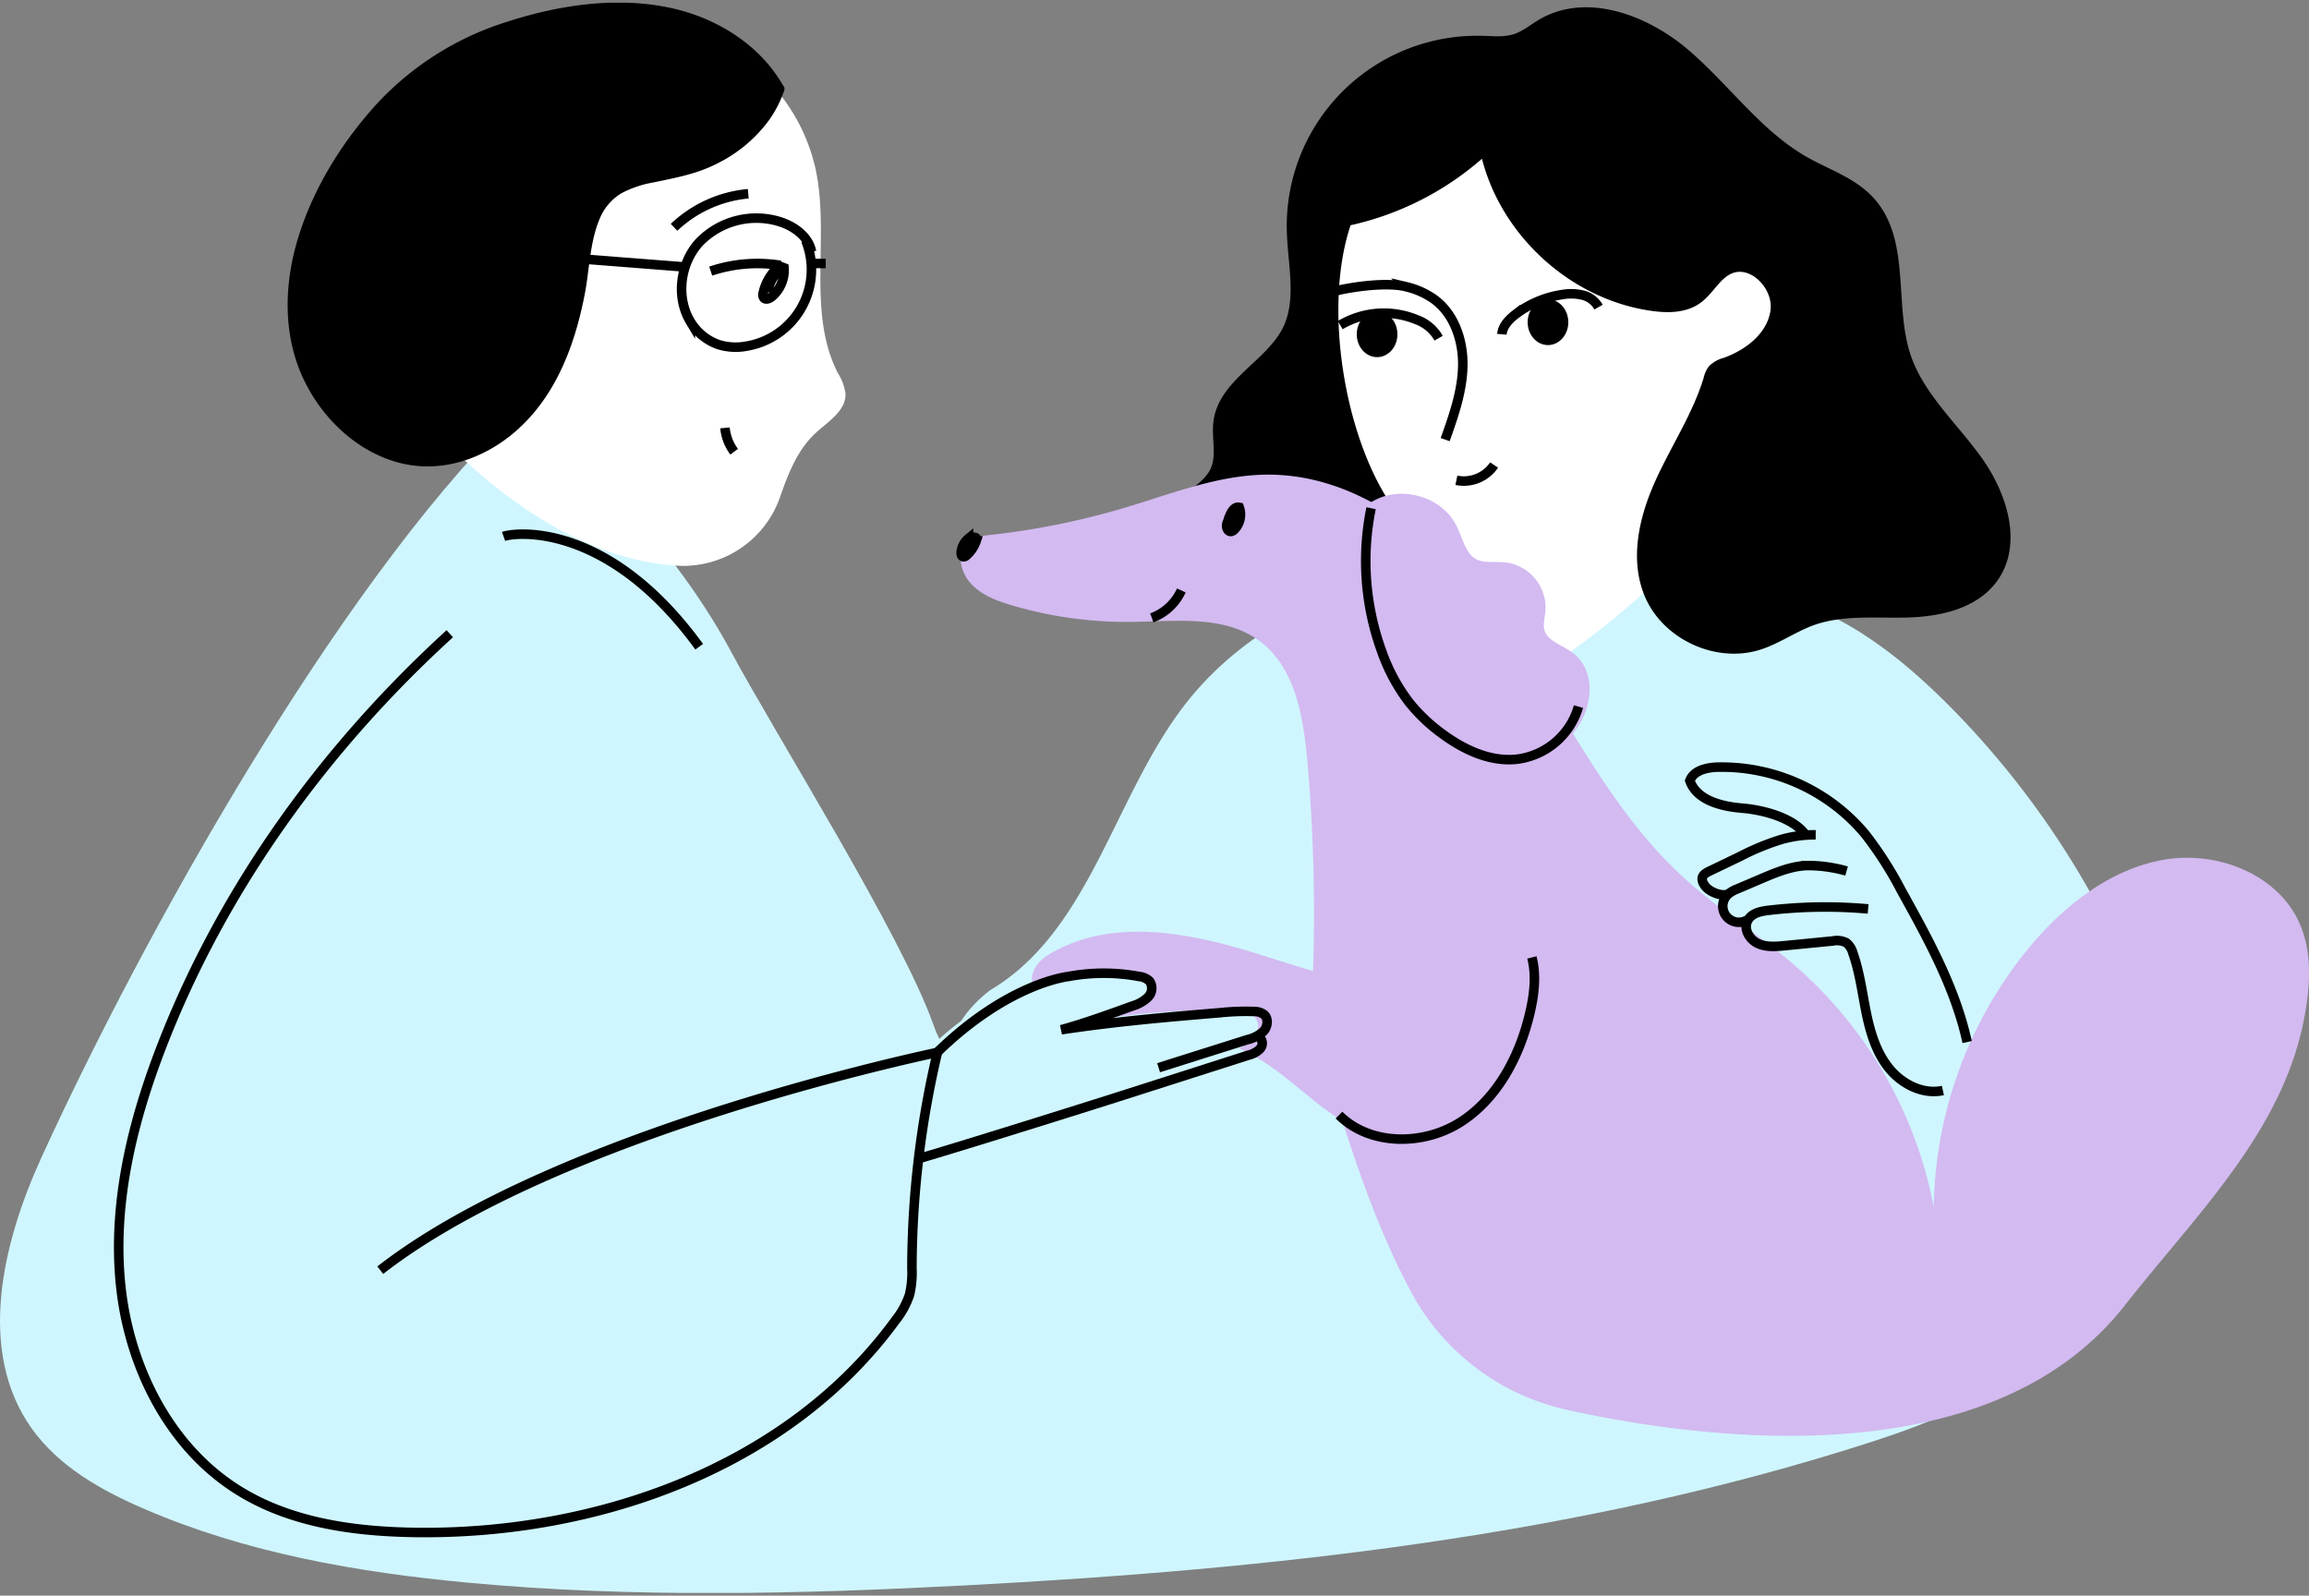 <?xml version="1.0" encoding="UTF-8"?> <svg xmlns="http://www.w3.org/2000/svg" width="424" height="293" fill="none"><rect width="100%" height="100%" fill="#808080" stroke="none"/><g clip-path="url(#a)"><path fill="#CFF6FE" d="M93.57 76.731c16.11 7.518 32.164 27.106 40.563 42.731 8.398 15.626 31.214 51.82 37.217 68.562.671 1.865 1.429 3.842 3.034 5.014s3.991 1.316 6.147 1.292c59.642-.638 118.062-20.138 177.696-18.887 7.057.152 14.633.798 20.11 5.238 8.294 6.761 8.414 19.182 7.512 29.832-1.086 12.756-2.914 26.213-10.921 36.195-7.76 9.678-20.006 14.437-31.821 18.24-53.415 17.188-109.776 23.215-165.818 26.173-30.399 1.594-60.935 2.328-91.247-.486-20.349-1.898-40.77-5.445-59.546-13.553-7.88-3.388-15.695-7.789-20.668-14.765-10.09-14.174-5.469-33.89 1.756-49.715 18.76-41.057 53.95-104.054 85.986-135.871"></path><path fill="#fff" d="M65.709 62.046c24.133 33.268 45.376 41.017 58.628 41.83a18.84 18.84 0 0 0 11.553-3.12 18.8 18.8 0 0 0 7.335-9.444c1.549-4.4 3.193-8.706 6.562-11.807 2.323-2.136 5.636-4.13 5.469-7.278a9.5 9.5 0 0 0-1.397-3.716c-5.764-11.264-1.445-25.032-4.08-37.405a34.1 34.1 0 0 0-6.551-13.79 34.2 34.2 0 0 0-11.914-9.561s-20.899-2.767-35.764 5.142"></path><path fill="#CFF6FE" d="M394.407 203.163c1.285-1.308 2.586-2.727 2.985-4.513.4-1.785-.119-3.491-.654-5.174a160 160 0 0 0-38.551-63.618c-6.929-7-14.617-13.425-23.558-17.539-7.488-3.468-15.647-5.23-23.782-6.609-16.525-2.806-33.529-4.138-49.998-1.021s-32.443 11.042-42.845 24.164c-13.436 16.949-17.563 41.911-36.148 52.952 0 0-36.555 26.037 55.307 31.618s157.244-10.26 157.244-10.26"></path><path fill="#fff" d="M237.25 45.942c-.463 16.98.799 34.647 8.966 49.547 8.166 14.901 25.09 35.748 39.197 26.261 14.952-10.061 32.467-26.532 38.446-40.945 8.526-20.537 4.631-37.04-7.36-55.766-3.193-4.943-7.185-9.567-12.422-12.19-4.367-2.192-9.34-2.902-14.226-2.854a49.2 49.2 0 0 0-18.896 3.987 49.1 49.1 0 0 0-15.895 10.954 48.994 48.994 0 0 0-13.802 35.22"></path><path fill="#000" d="M247.317 40.616a53.8 53.8 0 0 0 25.331-13.106c3.057 14.59 15.894 26.604 30.679 28.7 2.842.407 5.971.415 8.326-1.243 2.211-1.555 3.425-4.37 5.876-5.501 4.191-1.93 9.085 3.021 8.454 7.637s-4.846 7.885-9.197 9.447a5.1 5.1 0 0 0-2.307 1.268 4.9 4.9 0 0 0-.798 1.802c-2.036 6.72-6.027 12.66-8.917 19.061-2.89 6.402-4.639 13.888-1.964 20.385 3.097 7.526 12.398 11.863 20.165 9.4 3.409-1.085 6.387-3.253 9.748-4.473 5.516-2.001 11.591-1.323 17.459-1.475 5.867-.151 12.326-1.538 15.798-6.274 4.623-6.298 1.741-15.362-2.818-21.708-4.558-6.346-10.745-11.807-13.188-19.23-3.081-9.39.08-21.118-6.602-28.405-3.193-3.5-7.983-5.014-12.094-7.366-8.431-4.84-14.194-13.09-21.523-19.468s-18.249-10.611-26.624-5.74c-1.596.932-3.041 2.168-4.789 2.75-1.98.662-4.128.43-6.219.375a34.107 34.107 0 0 0-24.955 9.951 34 34 0 0 0-7.555 11.432 34 34 0 0 0-2.432 13.48c.151 6.17 1.899 12.755-.799 18.248-3.193 6.378-11.679 9.75-12.661 16.806-.407 2.91.615 6.01-.487 8.77-.798 2.032-2.682 3.435-4.455 4.735l-16.213 11.894c4.59 4.784 18.984 3.516 25.242 5.692 5.125 1.794 1.174 7.726 6.594 7.502l18.234-.757c4.79-.199 10.721-1.244 12.054-5.836 1.294-4.456-2.842-8.426-6.179-11.663-11.527-11.161-17.195-39.933-11.176-57.05"></path><path stroke="#000" stroke-miterlimit="10" stroke-width="1.75" d="M247.317 40.616a53.8 53.8 0 0 0 25.331-13.106c3.057 14.59 15.894 26.604 30.679 28.7 2.842.407 5.971.415 8.326-1.243 2.211-1.555 3.425-4.37 5.876-5.501 4.191-1.93 9.084 3.021 8.454 7.637-.631 4.616-4.846 7.885-9.197 9.447a5.1 5.1 0 0 0-2.307 1.268 4.9 4.9 0 0 0-.798 1.802c-2.036 6.72-6.027 12.66-8.917 19.061-2.89 6.402-4.639 13.888-1.964 20.385 3.097 7.526 12.398 11.863 20.165 9.4 3.409-1.085 6.387-3.253 9.748-4.473 5.516-2.001 11.591-1.323 17.459-1.475 5.867-.151 12.326-1.538 15.798-6.274 4.623-6.298 1.741-15.362-2.818-21.708-4.558-6.346-10.745-11.807-13.188-19.23-3.081-9.39.08-21.118-6.602-28.405-3.193-3.5-7.983-5.014-12.094-7.366-8.431-4.84-14.194-13.09-21.523-19.468s-18.249-10.611-26.624-5.74c-1.596.932-3.041 2.168-4.789 2.75-1.98.662-4.128.43-6.219.375a34.107 34.107 0 0 0-24.955 9.951 34 34 0 0 0-7.555 11.432 34 34 0 0 0-2.432 13.48c.151 6.17 1.899 12.755-.799 18.248-3.193 6.378-11.679 9.75-12.661 16.806-.407 2.91.615 6.01-.487 8.77-.798 2.032-2.682 3.435-4.455 4.735l-16.213 11.894c4.59 4.784 18.984 3.516 25.242 5.692 5.125 1.794 1.174 7.726 6.594 7.502l18.234-.757c4.79-.199 10.721-1.244 12.054-5.836 1.294-4.456-2.842-8.426-6.179-11.663-11.527-11.161-17.195-39.933-11.176-57.05"></path><path fill="#D3BAF1" d="M286.108 191.834c-7.073 12.206-22.72 20.457-35.741 14.988-6.514-2.727-11.352-8.291-17.243-12.182-9.772-6.465-21.922-8.028-33.609-8.913-2.204-.167-4.487-.342-6.387-1.443s-3.297-3.444-2.57-5.524c.495-1.427 1.828-2.392 3.145-3.126 10.929-6.162 24.588-3.499 36.579.232s24.476 8.41 36.722 5.748"></path><path stroke="#D3BAF1" stroke-miterlimit="10" stroke-width="1.75" d="M286.108 191.834c-7.073 12.206-22.72 20.457-35.741 14.988-6.514-2.727-11.352-8.291-17.243-12.182-9.772-6.465-21.922-8.028-33.609-8.913-2.204-.167-4.487-.342-6.387-1.443s-3.297-3.444-2.57-5.524c.495-1.427 1.828-2.392 3.145-3.126 10.929-6.162 24.588-3.499 36.579.232s24.476 8.41 36.722 5.748"></path><path fill="#D3BAF1" d="M242.56 192.584c4.127 14.35 9.068 30.661 16.549 44.644a43.06 43.06 0 0 0 11.993 13.984 43.1 43.1 0 0 0 16.746 7.701c26.584 5.828 77.827 11.998 102.32-19.189 13.068-16.654 28.938-31.842 32.922-52.617 1.118-5.82 1.597-12.054-.798-17.483-3.888-8.977-14.921-13.362-24.596-11.807s-17.962 7.908-24.357 15.314a76.6 76.6 0 0 0-15.716 30.091 76.6 76.6 0 0 0-1.168 33.919 78 78 0 0 0-6.624-32.399 78.1 78.1 0 0 0-19.457-26.756c-6.842-6.082-14.745-10.866-21.427-17.044-13.571-12.477-21.395-29.761-31.932-44.844-10.538-15.084-26.009-29.091-44.426-28.94-8.894.08-17.372 3.476-25.898 6.028a140.2 140.2 0 0 1-28.883 5.429c-2.187 2.112-1.724 5.947.24 8.275s4.965 3.444 7.887 4.305a74.7 74.7 0 0 0 21.882 3.005c8.055-.103 16.94-1.291 23.438 3.476 6.499 4.768 8.047 13.721 8.782 21.757a319 319 0 0 1 1.038 40.092"></path><path stroke="#000" stroke-miterlimit="10" stroke-width="1.75" d="M211.505 113.459a9.58 9.58 0 0 0 5.42-5.039"></path><path fill="#000" d="M226.122 94.118c0 .71-.55 1.276-.798 1.93-.247.653.08 1.674.798 1.538.206-.056.391-.17.535-.327a3.98 3.98 0 0 0 .91-4.097c-.87-.184-1.469.797-1.78 1.642a1.92 1.92 0 0 0-.064 1.793c.375.51 1.469.112 1.166-.446"></path><path stroke="#000" stroke-miterlimit="10" stroke-width="1.75" d="M226.122 94.118c0 .71-.55 1.276-.798 1.93-.247.653.08 1.674.798 1.538.206-.056.391-.17.535-.327a3.98 3.98 0 0 0 .91-4.097c-.87-.184-1.469.797-1.78 1.642a1.92 1.92 0 0 0-.064 1.793c.375.51 1.469.112 1.166-.446"></path><path fill="#D3BAF1" d="M251.468 92.795a56.26 56.26 0 0 0 5.493 31.554 33 33 0 0 0 8.078 10.882c3.513 2.902 8.032 4.783 12.582 4.472a15.04 15.04 0 0 0 12.182-8.075c1.732-3.452 1.804-8.172-1.117-10.707-1.98-1.714-5.158-2.392-5.908-4.895-.407-1.347.08-2.79.16-4.202a7.56 7.56 0 0 0-1.697-4.97 7.57 7.57 0 0 0-4.53-2.667c-2.036-.303-4.255.231-6.067-.741-2.339-1.252-2.826-4.313-4.056-6.665-2.626-5.039-9.979-6.848-14.657-3.604"></path><path stroke="#D3BAF1" stroke-miterlimit="10" stroke-width="1.75" d="M251.468 92.795a56.26 56.26 0 0 0 5.493 31.554 33 33 0 0 0 8.078 10.882c3.513 2.902 8.032 4.783 12.582 4.472a15.04 15.04 0 0 0 12.182-8.075c1.732-3.452 1.804-8.172-1.117-10.707-1.98-1.714-5.158-2.392-5.908-4.895-.407-1.347.08-2.79.16-4.202a7.56 7.56 0 0 0-1.697-4.97 7.57 7.57 0 0 0-4.53-2.667c-2.036-.303-4.255.231-6.067-.741-2.339-1.252-2.826-4.313-4.056-6.665-2.626-5.039-9.979-6.848-14.657-3.604"></path><path stroke="#000" stroke-miterlimit="10" stroke-width="1.75" d="M137.406 35.578a22.74 22.74 0 0 0-13.628 6.163"></path><path fill="#000" stroke="#000" stroke-miterlimit="10" stroke-width="1.75" d="M177.848 98.87a1.5 1.5 0 0 1 1.102-.2.46.46 0 0 1 .271.096c.144.128.104.359.04.542a6.14 6.14 0 0 1-1.788 2.687.75.75 0 0 1-.599.247c-.327-.072-.407-.51-.375-.853a3.7 3.7 0 0 1 1.349-2.52Z"></path><path stroke="#000" stroke-miterlimit="10" stroke-width="1.75" d="M251.772 93.32a48.47 48.47 0 0 0 1.932 26.238 34 34 0 0 0 5.069 9.431 31.7 31.7 0 0 0 6.115 5.796c3.992 2.925 8.782 5.166 13.691 4.623a13.503 13.503 0 0 0 11.28-9.662M245.881 204.757c5.716 5.701 15.575 5.621 22.353 1.268 6.777-4.353 10.817-12.07 12.677-19.931.798-3.372 1.245-6.928.391-10.284"></path><path fill="#CFF6FE" d="M172.02 191.213a48.45 48.45 0 0 1 31.981-13.163 9.4 9.4 0 0 1 4.67.798c1.397.797 2.435 2.391 1.988 3.986-.942 3.252-6.163 2.12-8.742 4.321a147.3 147.3 0 0 1 24.213-1.698c1.756 0 3.848.279 4.63 1.849 1.166 2.336-1.7 4.592-4.103 5.629a295 295 0 0 1-47.444 15.944c-4.135 1.013-8.398 1.977-11.975 4.313"></path><path stroke="#000" stroke-miterlimit="10" stroke-width="1.75" d="m212.751 196.06 16.293-5.15a6.5 6.5 0 0 0 2.97-1.539c.758-.797.966-2.288.136-3.045a3.03 3.03 0 0 0-1.924-.59 44 44 0 0 0-6.227.231c-9.731.797-19.463 1.658-29.122 3.125 4.454-1.236 8.781-2.814 13.148-4.393a6.8 6.8 0 0 0 2.786-1.594 2.305 2.305 0 0 0 .287-2.934 3.2 3.2 0 0 0-1.94-.861 35.2 35.2 0 0 0-12.948 0s-10.913 1.084-24.069 13.888M231.208 190.399a1.51 1.51 0 0 1 .567 1.047 1.5 1.5 0 0 1-.376 1.13 4.4 4.4 0 0 1-2.147 1.18l-23.111 7.39c-6.387 2.049-30.807 9.702-37.282 11.56"></path><path stroke="#000" stroke-linejoin="bevel" stroke-width="1.75" d="M130.508 49.785a27 27 0 0 1 12.773-1.069 9.1 9.1 0 0 0-3.13 5.039 1.08 1.08 0 0 0 .104.94c.351.415 1.022.152 1.445-.19a6.37 6.37 0 0 0 2.219-5.828 9.08 9.08 0 0 0-3.001 4.95"></path><path stroke="#000" stroke-miterlimit="10" stroke-width="1.75" d="M149.021 46.213c-.575-2.926-3.457-4.879-6.339-5.652a14.56 14.56 0 0 0-14.322 3.986c-3.488 3.875-4.279 10.045-1.596 14.494a9.82 9.82 0 0 0 5.093 4.209c1.674.532 3.454.641 5.181.319a14.28 14.28 0 0 0 10.127-7.069 14.24 14.24 0 0 0 .81-12.312M133.127 78.572c.147 1.586.73 3.1 1.684 4.377M356.774 200.245c-3.665.797-7.512-1.156-9.875-4.066-2.363-2.909-3.473-6.617-4.216-10.284-.742-3.667-1.197-7.422-2.458-10.946a3.57 3.57 0 0 0-1.19-1.841 3.82 3.82 0 0 0-2.491-.319l-8.733.853c-1.685.167-3.457.319-4.998-.391-1.54-.709-2.666-2.599-1.931-4.121s2.482-1.802 4.039-1.986a88.3 88.3 0 0 1 18.122-.239"></path><path stroke="#000" stroke-miterlimit="10" stroke-width="1.75" d="M320.819 168.946a2.965 2.965 0 0 1-3.892-.797 2.955 2.955 0 0 1 .403-3.947 5.8 5.8 0 0 1 1.732-.988l4.056-1.73c2.754-1.18 5.588-2.392 8.55-2.543a26 26 0 0 1 7.416 1.004"></path><path stroke="#000" stroke-miterlimit="10" stroke-width="1.75" d="M317.329 164.203c-1.333.47-3.712-.527-4.399-1.762a1.92 1.92 0 0 1-.359-1.172c.088-.638.742-1.013 1.317-1.292l5.716-2.75a45 45 0 0 1 7.68-3.133 22.8 22.8 0 0 1 6.131-.798"></path><path stroke="#000" stroke-miterlimit="10" stroke-width="1.75" d="M331.548 153.296c-2.212-3.133-7.8-4.584-11.624-4.895s-8.35-1.427-9.619-5.046c.702-1.906 3.137-2.44 5.173-2.487a34.35 34.35 0 0 1 26.999 12.269 67.6 67.6 0 0 1 6.642 10.364c4.933 8.889 9.931 17.929 12.11 27.847M242.847 54.01c5.74-1.594 12.166-2.192 15.383-1.355a14.8 14.8 0 0 1 5.109 2.288c3.752 2.742 5.373 7.67 5.269 12.309-.104 4.64-1.676 9.104-3.233 13.473M275.793 61.384c.128-1.515 1.293-2.734 2.499-3.66a18.7 18.7 0 0 1 8.598-3.635 9.2 9.2 0 0 1 3.736.104 4.55 4.55 0 0 1 2.913 2.2M267.435 88.195a6.73 6.73 0 0 0 6.929-2.806"></path><path stroke="#000" stroke-miterlimit="10" stroke-width="1.75" d="M264.169 62.102a7.55 7.55 0 0 0-4.047-3.404 15.73 15.73 0 0 0-14.018 1.004"></path><path fill="#000" stroke="#000" stroke-miterlimit="10" stroke-width="1.75" d="M252.874 64.708c1.578 0 2.858-1.488 2.858-3.324s-1.28-3.324-2.858-3.324-2.858 1.488-2.858 3.324 1.279 3.324 2.858 3.324ZM284.255 62.492c1.579 0 2.858-1.488 2.858-3.324s-1.279-3.325-2.858-3.325c-1.578 0-2.858 1.489-2.858 3.325s1.28 3.324 2.858 3.324Z"></path><path stroke="#000" stroke-miterlimit="10" stroke-width="1.75" d="M149.021 48.381h2.603M82.594 116.369c-22.888 20.879-41.569 46.598-52.793 75.465-5.476 14.055-9.196 29.163-7.648 44.166 1.549 15.004 8.981 29.912 21.866 37.813 9.58 5.891 21.243 7.454 32.515 7.589 33.298.399 68.288-12.054 87.895-38.936a15.3 15.3 0 0 0 2.594-4.736c.368-1.585.513-3.214.431-4.839a174 174 0 0 1 4.686-39.638s-69.453 14.35-102.311 39.989M92.469 98.503c2.203-.797 19.215-2.734 35.924 20.258"></path><path fill="#000" d="M143.033 16.38c-3.824-6.935-11.016-11.63-18.704-13.6s-15.823-1.435-23.582.231c-8.941 1.93-17.723 5.461-24.908 11.17a60.2 60.2 0 0 0-11.312 12.333c-7.296 10.292-12.382 22.984-10.242 35.412 2.14 12.43 13.38 23.726 25.969 22.705 8.183-.661 15.383-6.242 19.726-13.202s6.219-15.147 7.353-23.279c.59-4.233 1.165-8.833 4.183-11.855 3.672-3.667 9.5-3.65 14.497-5.046 7.544-2.105 14.506-7.454 17.004-14.868"></path><path fill="#000" d="M143.896 15.879c-4.224-7.542-12.079-12.461-20.405-14.35-9.955-2.233-20.645-.67-30.248 2.431a54.9 54.9 0 0 0-23.95 15.004C62.851 26.01 57.558 34.51 54.756 43.646c-2.61 8.498-2.866 17.914 1.03 26.07 3.345 6.999 9.532 13.018 17.1 15.147 8.166 2.311 16.549-.726 22.592-6.378 6.945-6.49 10.258-15.73 11.975-24.866.798-4.377.886-9.176 2.618-13.321a9.77 9.77 0 0 1 3.992-4.784 19.5 19.5 0 0 1 5.907-2.009c4.159-.869 8.183-1.594 11.975-3.603a26.1 26.1 0 0 0 9.3-7.877 21.2 21.2 0 0 0 2.754-5.39c.415-1.219-1.509-1.737-1.924-.533-2.626 7.59-9.883 12.676-17.483 14.47-3.848.916-7.983 1.203-11.479 3.244-3.497 2.041-5.261 5.836-6.052 9.766-.886 4.425-1.277 8.905-2.331 13.298a47.8 47.8 0 0 1-5.045 13.13C95.614 76.962 88.572 82.957 80.27 83.62c-7.616.614-14.657-3.508-19.287-9.328-5.221-6.569-6.954-14.908-5.86-23.12 1.206-9.12 5.548-17.634 10.873-25.008a59.4 59.4 0 0 1 9.332-10.268 49.7 49.7 0 0 1 11.544-7.311 64.8 64.8 0 0 1 27.941-6.059c8.734.183 17.563 3.021 23.734 9.455a24.2 24.2 0 0 1 3.608 4.911 1.005 1.005 0 0 0 1.001.483 1 1 0 0 0 .724-1.495z"></path><path stroke="#000" stroke-miterlimit="10" stroke-width="1.75" d="m125.814 49.035-33.345-2.607"></path></g><defs><clipPath id="a"><path fill="#fff" d="M0 .5h424v292H0z"></path></clipPath></defs></svg> 